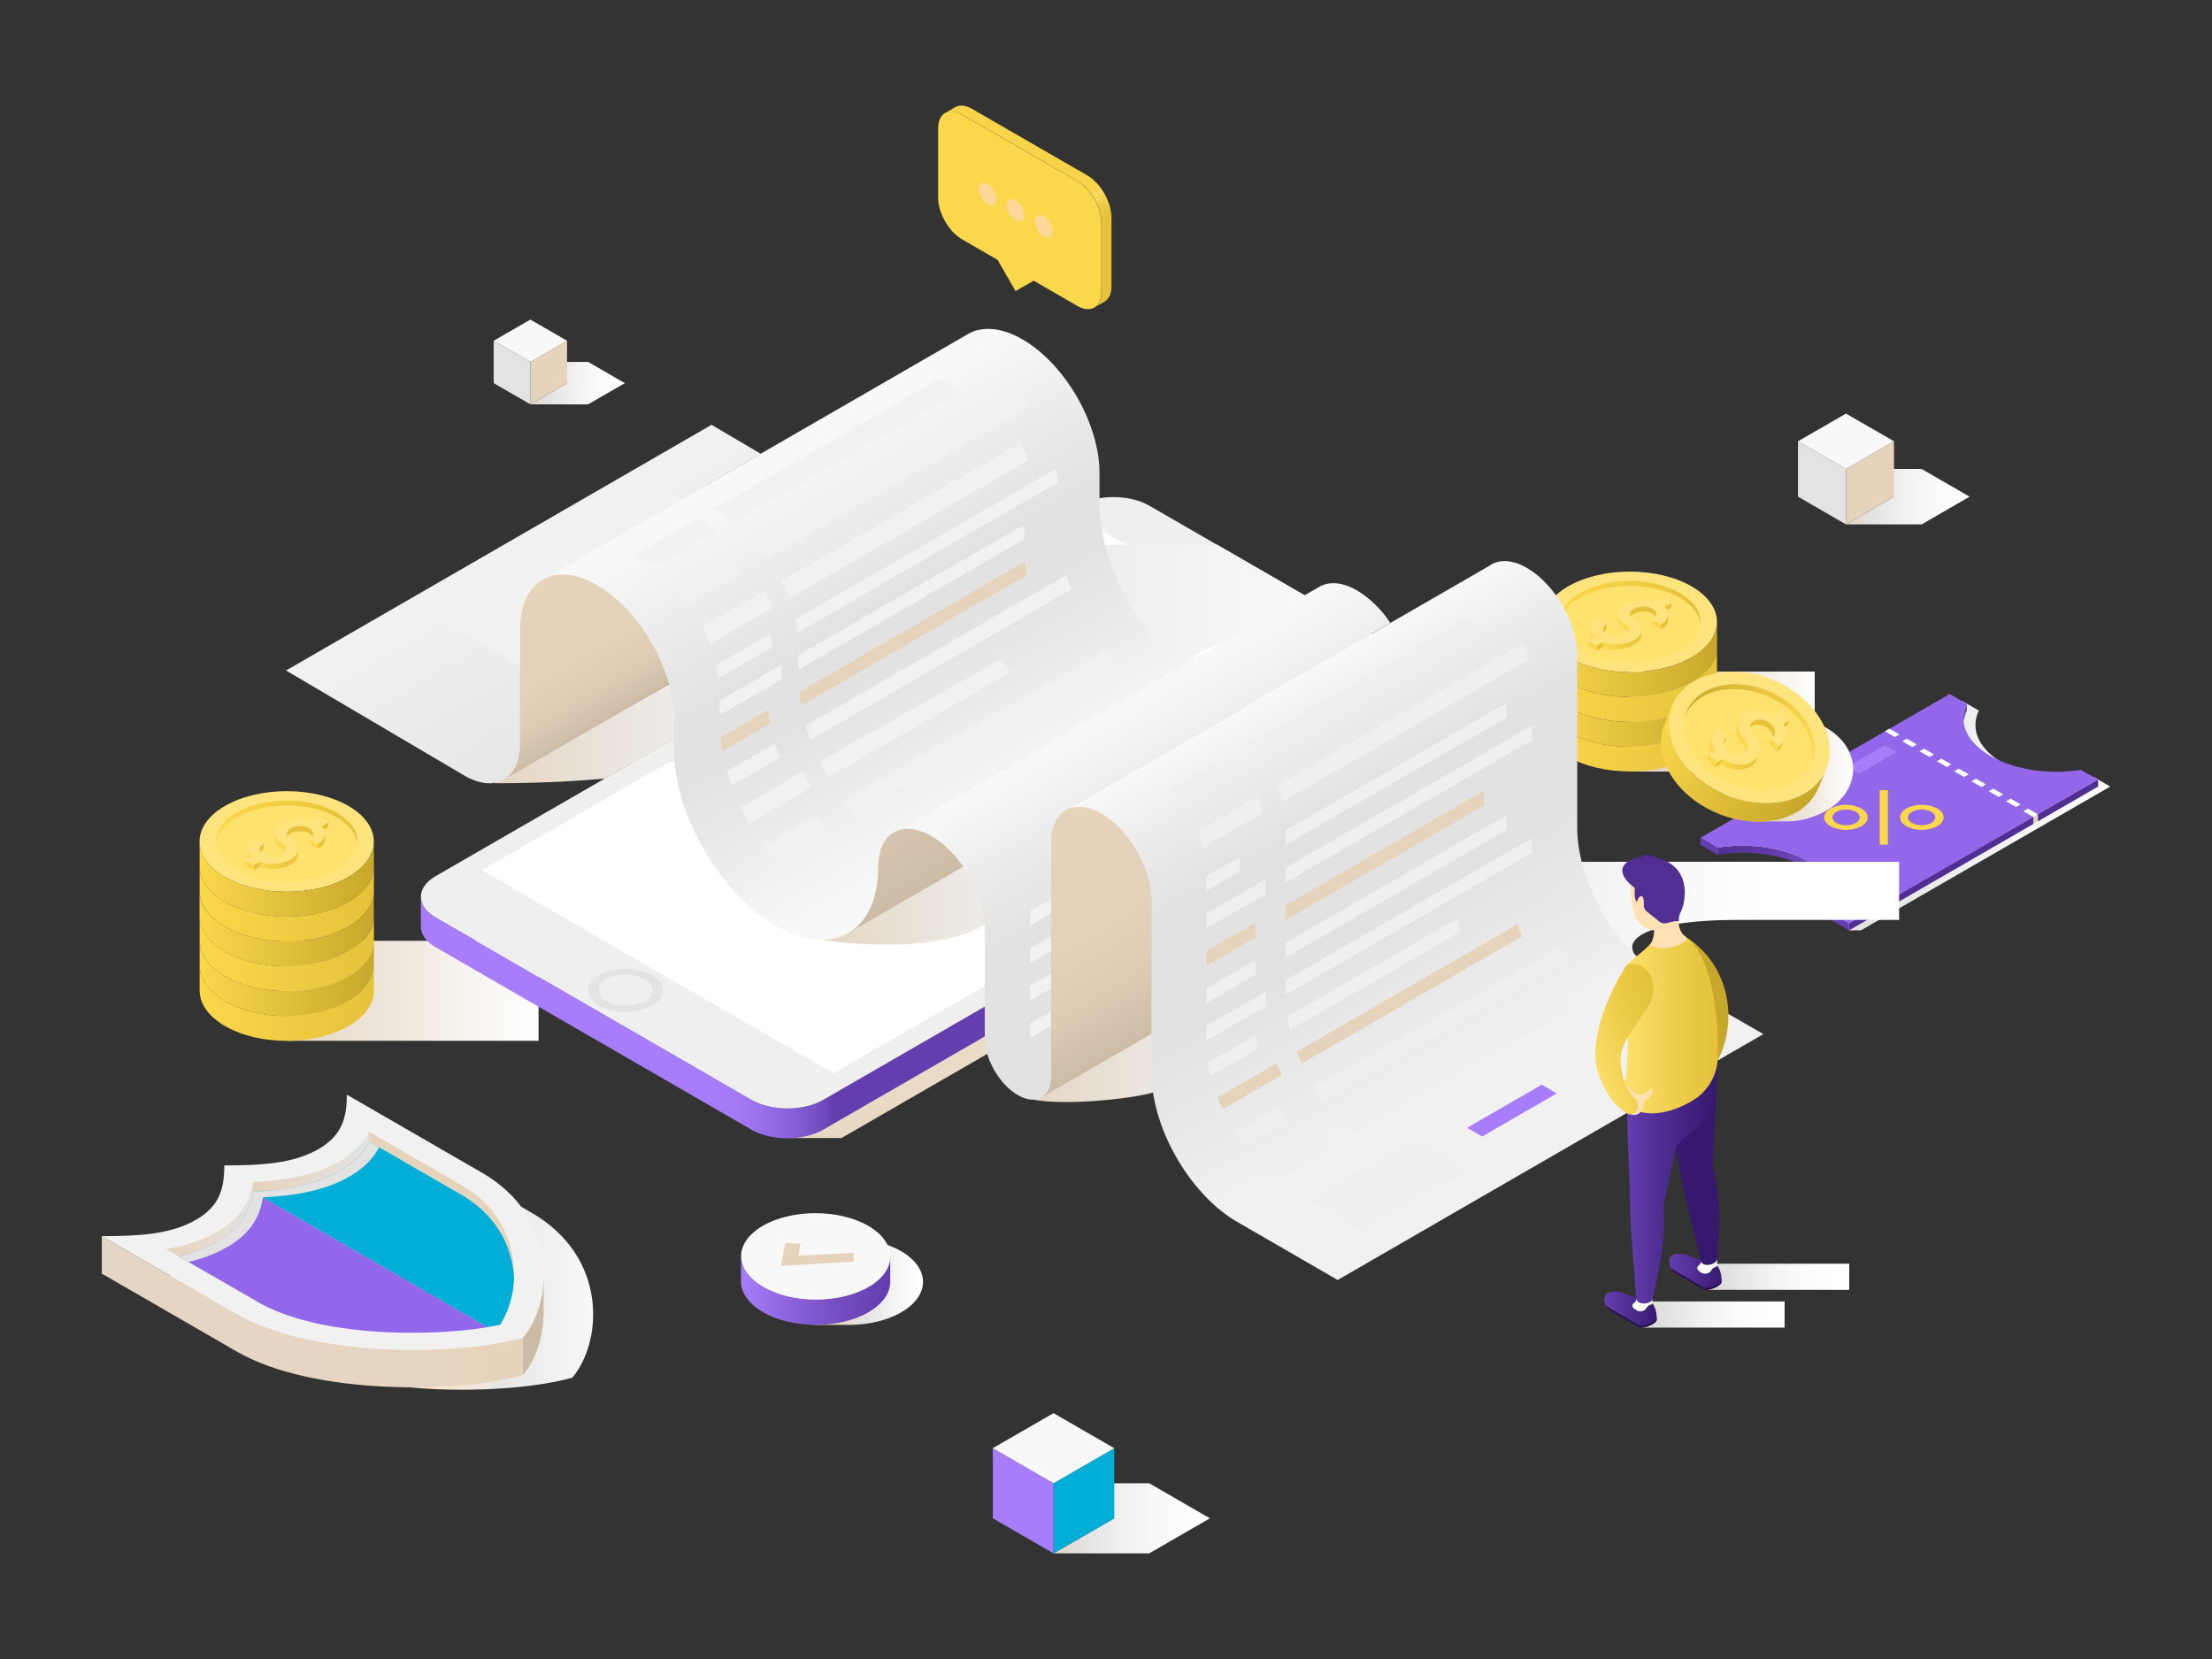 <svg xmlns="http://www.w3.org/2000/svg" xmlns:xlink="http://www.w3.org/1999/xlink" viewBox="0 0 800 600" id="Shoppingbill"><rect x="0" y="0" width="800" height="600" fill="#333333" stroke="none"/><defs><linearGradient id="k" x1="619.38" x2="763.19" y1="295" y2="295" gradientUnits="userSpaceOnUse"><stop offset="0" stop-color="#e4d6c4" class="stopColorc4c9e4 svgShape"></stop><stop offset=".45" stop-color="#e6e6e6" class="stopColordcdfef svgShape"></stop><stop offset="1" stop-color="#ffffff" class="stopColorffffff svgShape"></stop></linearGradient><linearGradient id="l" x1="621.18" x2="663.73" y1="316.15" y2="316.15" gradientUnits="userSpaceOnUse"><stop offset="0" stop-color="#512e94" class="stopColor362e94 svgShape"></stop><stop offset=".43" stop-color="#613caa" class="stopColor423caa svgShape"></stop><stop offset="1" stop-color="#7b52cc" class="stopColor5652cc svgShape"></stop></linearGradient><linearGradient id="c" x1="589.45" x2="656.3" y1="260.96" y2="260.96" gradientUnits="userSpaceOnUse"><stop offset=".45" stop-color="#e4d6c4" class="stopColorc4c9e4 svgShape"></stop><stop offset="1" stop-color="#ffffff" class="stopColorffffff svgShape"></stop></linearGradient><linearGradient id="a" x1="557.93" x2="620.97" y1="238.5" y2="238.5" gradientUnits="userSpaceOnUse"><stop offset="0" stop-color="#fbd74b" class="stopColorfb944b svgShape"></stop><stop offset="1" stop-color="#c8a82b" class="stopColorc85a2b svgShape"></stop></linearGradient><linearGradient id="b" x1="557.93" x2="620.97" y1="247.49" y2="247.49" gradientUnits="userSpaceOnUse"><stop offset="0" stop-color="#fbd74b" class="stopColorfb944b svgShape"></stop><stop offset="1" stop-color="#e5c239" class="stopColore57139 svgShape"></stop></linearGradient><linearGradient id="m" x1="557.93" x2="620.97" y1="256.47" y2="256.47" xlink:href="#a"></linearGradient><linearGradient id="n" x1="557.93" x2="620.97" y1="265.45" y2="265.45" xlink:href="#b"></linearGradient><linearGradient id="o" x1="563.85" x2="615.05" y1="217.96" y2="217.96" xlink:href="#b"></linearGradient><linearGradient id="p" x1="579.72" x2="593.56" y1="231.31" y2="231.31" xlink:href="#b"></linearGradient><linearGradient id="q" x1="103.69" x2="194.77" y1="358.34" y2="358.34" gradientUnits="userSpaceOnUse"><stop offset="0" stop-color="#e4d6c4" class="stopColorc4c9e4 svgShape"></stop><stop offset="1" stop-color="#ffffff" class="stopColorffffff svgShape"></stop></linearGradient><linearGradient id="r" x1="72.17" x2="135.2" y1="317.92" y2="317.92" xlink:href="#a"></linearGradient><linearGradient id="s" x1="72.17" x2="135.2" y1="326.9" y2="326.9" xlink:href="#b"></linearGradient><linearGradient id="t" x1="72.17" x2="135.2" y1="335.89" y2="335.89" xlink:href="#a"></linearGradient><linearGradient id="u" x1="72.17" x2="135.2" y1="344.87" y2="344.87" xlink:href="#b"></linearGradient><linearGradient id="v" x1="72.17" x2="135.2" y1="353.85" y2="353.85" xlink:href="#a"></linearGradient><linearGradient id="w" x1="72.17" x2="135.2" y1="362.84" y2="362.84" xlink:href="#b"></linearGradient><linearGradient id="x" x1="78.09" x2="129.28" y1="297.38" y2="297.38" xlink:href="#b"></linearGradient><linearGradient id="y" x1="93.96" x2="107.79" y1="310.73" y2="310.73" xlink:href="#b"></linearGradient><linearGradient id="z" x1="620.38" x2="670.22" y1="278.16" y2="278.16" xlink:href="#c"></linearGradient><linearGradient id="d" x1="607.24" x2="656.3" y1="265.11" y2="265.11" gradientUnits="userSpaceOnUse"><stop offset="0" stop-color="#c8a82b" class="stopColorc85a2b svgShape"></stop><stop offset="1" stop-color="#fbd74b" class="stopColorfb944b svgShape"></stop></linearGradient><linearGradient id="A" x1="651.04" x2="601.58" y1="293.15" y2="261.22" xlink:href="#d"></linearGradient><linearGradient id="B" x1="622.31" x2="635.9" y1="275.75" y2="275.75" xlink:href="#b"></linearGradient><linearGradient id="C" x1="285.74" x2="553.69" y1="299.5" y2="299.5" gradientUnits="userSpaceOnUse"><stop offset="0" stop-color="#e9d9c4" class="stopColorc4cae9 svgShape"></stop><stop offset=".29" stop-color="#eadbc7" class="stopColorc7cdea svgShape"></stop><stop offset=".53" stop-color="#dfdfdf" class="stopColord1d6ee svgShape"></stop><stop offset=".76" stop-color="#ebebeb" class="stopColore3e6f4 svgShape"></stop><stop offset=".97" stop-color="#fcfcfc" class="stopColorfbfbfd svgShape"></stop><stop offset="1" stop-color="#ffffff" class="stopColorffffff svgShape"></stop></linearGradient><linearGradient id="D" x1="152.22" x2="535.21" y1="333.91" y2="333.91" gradientUnits="userSpaceOnUse"><stop offset=".27" stop-color="#a87dfb" class="stopColor807dfb svgShape"></stop><stop offset=".3" stop-color="#a47af7" class="stopColor7d7af7 svgShape"></stop><stop offset=".32" stop-color="#9a70ec" class="stopColor7370ec svgShape"></stop><stop offset=".35" stop-color="#8960d8" class="stopColor6460d8 svgShape"></stop><stop offset=".38" stop-color="#714abd" class="stopColor4d4abd svgShape"></stop><stop offset=".39" stop-color="#643eaf" class="stopColor423eaf svgShape"></stop></linearGradient><linearGradient id="E" x1="279.88" x2="333.81" y1="463.53" y2="463.53" gradientUnits="userSpaceOnUse"><stop offset=".43" stop-color="#e4d6c4" class="stopColorc4c9e4 svgShape"></stop><stop offset=".58" stop-color="#e2e2e2" class="stopColord7daed svgShape"></stop><stop offset=".85" stop-color="#f7f7f7" class="stopColorf4f5fa svgShape"></stop><stop offset="1" stop-color="#ffffff" class="stopColorffffff svgShape"></stop></linearGradient><linearGradient id="F" x1="267.99" x2="321.95" y1="466.72" y2="466.72" gradientUnits="userSpaceOnUse"><stop offset="0" stop-color="#a87dfb" class="stopColor807dfb svgShape"></stop><stop offset=".01" stop-color="#a77cfa" class="stopColor7f7cfa svgShape"></stop><stop offset=".45" stop-color="#825ad1" class="stopColor5e5ad1 svgShape"></stop><stop offset=".79" stop-color="#6d46b8" class="stopColor4a46b8 svgShape"></stop><stop offset="1" stop-color="#643eaf" class="stopColor423eaf svgShape"></stop></linearGradient><linearGradient id="G" x1="429.98" x2="589.82" y1="456.47" y2="456.47" gradientTransform="translate(-375.27)" gradientUnits="userSpaceOnUse"><stop offset="0" stop-color="#e4d6c4" class="stopColorc4c9e4 svgShape"></stop><stop offset=".35" stop-color="#e5d8c7" class="stopColorc7cce5 svgShape"></stop><stop offset=".59" stop-color="#ffe5c3" class="stopColord0d4ea svgShape"></stop><stop offset=".8" stop-color="#e8e8e8" class="stopColore0e2f1 svgShape"></stop><stop offset="1" stop-color="#f8f8f8" class="stopColorf5f5fb svgShape"></stop><stop offset="1" stop-color="#f8f8f8" class="stopColorf6f6fb svgShape"></stop></linearGradient><linearGradient id="H" x1="36.81" x2="189.09" y1="474.4" y2="474.4" gradientUnits="userSpaceOnUse"><stop offset="0" stop-color="#e4d6c4" class="stopColorc4c9e4 svgShape"></stop><stop offset=".65" stop-color="#e5d5c1" class="stopColorc1c6e5 svgShape"></stop><stop offset="1" stop-color="#e6d3bb" class="stopColorbbc0e6 svgShape"></stop></linearGradient><linearGradient id="e" x1="466.71" x2="508.73" y1="420.15" y2="420.15" gradientTransform="translate(-375.27)" gradientUnits="userSpaceOnUse"><stop offset="0" stop-color="#e6d3bb" class="stopColorbbc0e6 svgShape"></stop><stop offset="1" stop-color="#e3e3e3" class="stopColorced3f8 svgShape"></stop></linearGradient><linearGradient id="I" x1="435.35" x2="466.71" y1="440.92" y2="440.92" xlink:href="#e"></linearGradient><linearGradient id="f" x1="178.8" x2="255.38" y1="265.37" y2="265.37" gradientUnits="userSpaceOnUse"><stop offset="0" stop-color="#e4d6c4" class="stopColorc4c9e4 svgShape"></stop><stop offset="1" stop-color="#efefef" class="stopColore8ecf7 svgShape"></stop></linearGradient><linearGradient id="J" x1="297.47" x2="365.72" y1="327.33" y2="327.33" xlink:href="#f"></linearGradient><linearGradient id="K" x1="373.8" x2="438.99" y1="383.7" y2="383.7" xlink:href="#f"></linearGradient><linearGradient id="L" x1="356.05" x2="495.9" y1="222.8" y2="222.8" gradientUnits="userSpaceOnUse"><stop offset="0" stop-color="#e7e7e7" class="stopColordae0f5 svgShape"></stop><stop offset="1" stop-color="#fdfdfd" class="stopColorfefeff svgShape"></stop></linearGradient><linearGradient id="M" x1="518.27" x2="686.84" y1="327.7" y2="327.7" gradientUnits="userSpaceOnUse"><stop offset="0" stop-color="#e7e7e7" class="stopColordae0f5 svgShape"></stop><stop offset=".72" stop-color="#ffffff" class="stopColorffffff svgShape"></stop></linearGradient><linearGradient id="N" x1="203.61" x2="233.95" y1="199.51" y2="252.07" gradientUnits="userSpaceOnUse"><stop offset=".04" stop-color="#e6d3bb" class="stopColorbbc0e6 svgShape"></stop><stop offset=".61" stop-color="#e4d1b9" class="stopColorb9bee4 svgShape"></stop><stop offset=".81" stop-color="#ddcbb4" class="stopColorb4b9dd svgShape"></stop><stop offset=".95" stop-color="#d2c1aa" class="stopColoraab0d2 svgShape"></stop><stop offset="1" stop-color="#ccbba5" class="stopColora5abcc svgShape"></stop></linearGradient><linearGradient id="O" x1="327.68" x2="358.03" y1="255.3" y2="307.86" gradientUnits="userSpaceOnUse"><stop offset=".04" stop-color="#e6d3bb" class="stopColorbbc0e6 svgShape"></stop><stop offset=".9" stop-color="#cfbea8" class="stopColora8adcf svgShape"></stop><stop offset="1" stop-color="#ccbba5" class="stopColora5abcc svgShape"></stop></linearGradient><linearGradient id="P" x1="390.73" x2="435.8" y1="284.7" y2="362.76" gradientUnits="userSpaceOnUse"><stop offset=".04" stop-color="#e6d3bb" class="stopColorbbc0e6 svgShape"></stop><stop offset=".54" stop-color="#e4d1b9" class="stopColorb9bee4 svgShape"></stop><stop offset=".78" stop-color="#dccab3" class="stopColorb3b8dc svgShape"></stop><stop offset=".97" stop-color="#cfbea8" class="stopColora8aecf svgShape"></stop><stop offset="1" stop-color="#ccbba5" class="stopColora5abcc svgShape"></stop></linearGradient><linearGradient id="Q" x1="184.8" x2="221.57" y1="195.52" y2="259.21" gradientUnits="userSpaceOnUse"><stop offset=".04" stop-color="#f1f1f1" class="stopColorefeff3 svgShape"></stop><stop offset="1" stop-color="#e7e7e7" class="stopColordae0f5 svgShape"></stop></linearGradient><linearGradient id="R" x1="283.12" x2="366.09" y1="159.51" y2="303.23" gradientUnits="userSpaceOnUse"><stop offset=".04" stop-color="#f8f8f8" class="stopColorf6f6fb svgShape"></stop><stop offset=".23" stop-color="#ececec" class="stopColore2e5f7 svgShape"></stop><stop offset=".42" stop-color="#e2e2e2" class="stopColord1d7f3 svgShape"></stop><stop offset=".54" stop-color="#e2e2e2" class="stopColord1d7f3 svgShape"></stop><stop offset=".95" stop-color="#f8f8f8" class="stopColorf6f6fb svgShape"></stop></linearGradient><linearGradient id="S" x1="402.02" x2="456.86" y1="255.61" y2="350.6" gradientUnits="userSpaceOnUse"><stop offset=".02" stop-color="#f8f8f8" class="stopColorf6f6fb svgShape"></stop><stop offset=".26" stop-color="#ececec" class="stopColore2e5f7 svgShape"></stop><stop offset=".5" stop-color="#e2e2e2" class="stopColord1d7f3 svgShape"></stop></linearGradient><linearGradient id="T" x1="456.66" x2="554.82" y1="251.89" y2="421.92" gradientUnits="userSpaceOnUse"><stop offset="0" stop-color="#f8f8f8" class="stopColorf6f6fb svgShape"></stop><stop offset=".12" stop-color="#ececec" class="stopColore2e5f7 svgShape"></stop><stop offset=".25" stop-color="#e2e2e2" class="stopColord1d7f3 svgShape"></stop><stop offset=".47" stop-color="#e2e2e2" class="stopColord1d7f3 svgShape"></stop><stop offset=".79" stop-color="#f1f1f1" class="stopColorefeff3 svgShape"></stop></linearGradient><linearGradient id="g" x1="822.06" x2="873.49" y1="475.42" y2="475.42" gradientTransform="translate(-228.07)" gradientUnits="userSpaceOnUse"><stop offset="0" stop-color="#e9d9c4" class="stopColorc4cae9 svgShape"></stop><stop offset=".09" stop-color="#dddddd" class="stopColorced3ed svgShape"></stop><stop offset=".41" stop-color="#f0f0f0" class="stopColore9ebf7 svgShape"></stop><stop offset=".69" stop-color="#fbfbfb" class="stopColorf9fafd svgShape"></stop><stop offset=".9" stop-color="#ffffff" class="stopColorffffff svgShape"></stop></linearGradient><linearGradient id="U" x1="803.38" x2="854.81" y1="461.77" y2="461.77" gradientTransform="translate(-186.01)" xlink:href="#g"></linearGradient><linearGradient id="h" x1="-580.51" x2="-561.56" y1="459.96" y2="459.96" gradientTransform="translate(1184.2)" gradientUnits="userSpaceOnUse"><stop offset="0" stop-color="#643eaf" class="stopColor423eaf svgShape"></stop><stop offset=".3" stop-color="#5935a0" class="stopColor3a35a0 svgShape"></stop><stop offset=".89" stop-color="#3c1e77" class="stopColor241e77 svgShape"></stop><stop offset="1" stop-color="#36196f" class="stopColor20196f svgShape"></stop></linearGradient><linearGradient id="V" x1="-603.96" x2="-585" y1="473.6" y2="473.6" xlink:href="#h"></linearGradient><linearGradient id="W" x1="-595.72" x2="-563.13" y1="428.31" y2="428.31" gradientTransform="translate(1184.2)" gradientUnits="userSpaceOnUse"><stop offset="0" stop-color="#643eaf" class="stopColor423eaf svgShape"></stop><stop offset=".3" stop-color="#533097" class="stopColor353097 svgShape"></stop><stop offset=".75" stop-color="#3e1f7a" class="stopColor261f7a svgShape"></stop><stop offset="1" stop-color="#36196f" class="stopColor20196f svgShape"></stop></linearGradient><linearGradient id="i" x1="-596.98" x2="-562.94" y1="369.82" y2="369.82" gradientTransform="translate(1184.2)" gradientUnits="userSpaceOnUse"><stop offset="0" stop-color="#ffe16d" class="stopColorffaf6d svgShape"></stop><stop offset=".32" stop-color="#f5d559" class="stopColorf59759 svgShape"></stop><stop offset=".75" stop-color="#e9c742" class="stopColore97b42 svgShape"></stop><stop offset="1" stop-color="#e5c239" class="stopColore57139 svgShape"></stop></linearGradient><linearGradient id="X" x1="1851.6" x2="1821.37" y1="381.88" y2="371.25" gradientTransform="matrix(-1 0 0 1 2424.05 0)" xlink:href="#i"></linearGradient><linearGradient id="j" x1="381.02" x2="437.58" y1="549.12" y2="549.12" gradientUnits="userSpaceOnUse"><stop offset="0" stop-color="#e4d6c4" class="stopColorc4c9e4 svgShape"></stop><stop offset=".19" stop-color="#e2e2e2" class="stopColord7daed svgShape"></stop><stop offset=".48" stop-color="#f2f2f2" class="stopColoredeef7 svgShape"></stop><stop offset=".75" stop-color="#fbfbfb" class="stopColorfafbfd svgShape"></stop><stop offset="1" stop-color="#ffffff" class="stopColorffffff svgShape"></stop></linearGradient><linearGradient id="Y" x1="191.81" x2="225.99" y1="138.57" y2="138.57" xlink:href="#j"></linearGradient><linearGradient id="Z" x1="667.63" x2="712.33" y1="179.64" y2="179.64" xlink:href="#j"></linearGradient><linearGradient id="aa" x1="499.34" x2="543.29" y1="31.99" y2="108.12" gradientTransform="translate(-142.16)" gradientUnits="userSpaceOnUse"><stop offset=".57" stop-color="#f8d449" class="stopColorffc16b svgShape"></stop><stop offset=".6" stop-color="#f9d95f" class="stopColorf9ad5f svgShape"></stop><stop offset=".67" stop-color="#eac843" class="stopColorea8243 svgShape"></stop><stop offset=".7" stop-color="#e5c239" class="stopColore57139 svgShape"></stop></linearGradient></defs><g data-name="Speech bubble" fill="#000000" class="color000000 svgShape"><path d="M757 280.91c-11.28 1.81-23.88.17-32.74-5s-11.72-12.4-8.58-18.91l-6.19-3.57-90.12 52 1.8 3.57s15.15-8.07 37.12 5c8.81 5.22 11.73 12.39 8.58 18.9l1.81 3.57h4.38l90.12-52Z" style="mix-blend-mode:multiply" fill="url(#k)"></path><path fill="#643eaf" d="M711.31 257.05v-2.52a11.74 11.74 0 0 0-1.16 6.47 12.38 12.38 0 0 1 1.16-3.95Z" class="color423eaf svgShape"></path><path fill="url(#l)" d="M653.92 311.51c-8.86-5.12-21.46-6.77-32.74-4.95v2.54c11.28-1.82 23.87-.17 32.74 5 6 3.46 9.23 7.9 9.73 12.42.61-5.42-2.65-10.91-9.73-15.01Z"></path><path fill="#9367e9" d="M719.89 273.42c-8.87-5.12-11.72-12.39-8.58-18.9l-6.19-3.52L615 303l6.18 3.58c11.28-1.82 23.88-.17 32.74 4.95s11.72 12.39 8.58 18.9l6.19 3.57 90.12-52-6.19-3.57c-11.27 1.76-23.87.11-32.73-5.01Z" class="color6b67e9 svgShape"></path><path fill="#ffffff" d="m685.32 266.56 1.64-.95-3.62-2.09-1.64.95 3.62 2.09zM691.58 270.18l1.64-.95-3.62-2.09-1.64.95 3.62 2.09zM697.84 273.79l1.64-.95-3.62-2.09-1.64.95 3.62 2.09zM704.09 277.4l1.65-.95-3.62-2.08-1.64.94 3.61 2.09zM710.35 281.02l1.65-.95-3.62-2.09-1.64.95 3.61 2.09zM716.61 284.63l1.65-.95-3.62-2.08-1.64.94 3.61 2.09zM722.87 288.25l1.64-.95-3.61-2.09-1.65.95 3.62 2.09zM729.13 291.86l1.64-.95-3.61-2.09-1.65.95 3.62 2.09zM735.39 295.47l1.64-.95-3.61-2.08-1.65.94 3.62 2.09z" class="colorffffff svgShape"></path><path fill="#e6d3bb" d="m735.39 298 1.64-.95v-2.53l-1.64.95V298z" class="colorbbc0e6 svgShape"></path><path fill="#a87dfb" d="m672.43 279.8 13.53-7.81-4.26-2.45-13.53 7.8 4.26 2.46zM663.29 285.08l6.56-3.79-4.26-2.45-6.56 3.78 4.26 2.46zM656.25 289.14l3.96-2.28-4.26-2.46-3.95 2.29 4.25 2.45zM648.79 293.45l3.95-2.28-4.25-2.46-3.96 2.28 4.26 2.46z" class="color807dfb svgShape"></path><path fill="#512e94" d="m735.39 295.47-66.7 38.51v2.53l66.7-38.51v-2.53z" class="color362e94 svgShape"></path><path fill="#643eaf" d="m668.69 333.98-6.19-3.57v2.53l6.19 3.57v-2.53zM621.18 306.56l-6.18-3.58v2.53l6.18 3.58v-2.53z" class="color423eaf svgShape"></path><path fill="#512e94" d="m758.81 281.95-21.78 12.57v2.53l21.78-12.57v-2.53z" class="color362e94 svgShape"></path><path d="M673.17 292.39a12.35 12.35 0 0 0-11.14 0c-3.07 1.77-3.07 4.66 0 6.43a12.29 12.29 0 0 0 11.14 0c3.07-1.77 3.07-4.65 0-6.43Zm-9 5.23c-1.93-1.11-1.93-2.91 0-4a7.71 7.71 0 0 1 7 0c1.92 1.11 1.93 2.91 0 4a7.69 7.69 0 0 1-7.05 0Zm25.32-5.23c-3.07 1.78-3.07 4.66 0 6.43a12.29 12.29 0 0 0 11.14 0c3.07-1.77 3.07-4.66 0-6.43a12.35 12.35 0 0 0-11.19 0Zm9 5.23a7.71 7.71 0 0 1-7 0c-1.92-1.11-1.92-2.91 0-4a7.71 7.71 0 0 1 7 0c1.92 1.09 1.92 2.89 0 4Zm-18.66-11.87v19.72h2.95v-19.72Z" style="mix-blend-mode:screen" fill="#fbd74b" class="colorfb944b svgShape"></path><path style="mix-blend-mode:multiply" fill="url(#c)" d="M589.45 242.88h66.85v36.16h-66.85z"></path><path fill="#ffe47d" d="M557.93 224.91c0-4.65 3.08-9.31 9.23-12.86s14.23-5.33 22.29-5.33 16.13 1.78 22.29 5.33 9.23 8.21 9.23 12.86-3.08 9.32-9.23 12.87-14.22 5.33-22.29 5.33-16.13-1.78-22.28-5.33-9.23-8.21-9.24-12.87Z" class="colorffd07d svgShape"></path><path fill="url(#a)" d="M611.74 237.78c-6.16 3.55-14.22 5.33-22.29 5.33s-16.13-1.78-22.28-5.33-9.23-8.21-9.24-12.87v9c0 4.65 3.08 9.31 9.24 12.86s14.22 5.33 22.28 5.33 16.13-1.77 22.29-5.33 9.26-8.22 9.26-12.87v-9c0 4.67-3.11 9.33-9.26 12.88Z"></path><path fill="url(#b)" d="M611.74 246.76c-6.16 3.56-14.22 5.33-22.29 5.33s-16.13-1.77-22.28-5.33-9.23-8.21-9.24-12.86v9c0 4.66 3.08 9.31 9.24 12.87s14.22 5.33 22.28 5.33 16.13-1.78 22.29-5.33 9.23-8.21 9.23-12.87v-9c.03 4.65-3.08 9.31-9.23 12.86Z"></path><path fill="url(#m)" d="M611.74 255.75c-6.16 3.55-14.22 5.33-22.29 5.33s-16.13-1.78-22.28-5.33-9.23-8.21-9.24-12.87v9c0 4.66 3.08 9.32 9.24 12.87s14.22 5.33 22.28 5.33 16.13-1.77 22.29-5.33 9.23-8.21 9.23-12.87v-9c.03 4.66-3.08 9.32-9.23 12.87Z"></path><path fill="url(#n)" d="M611.74 264.73c-6.16 3.56-14.22 5.33-22.29 5.33s-16.13-1.77-22.28-5.33-9.23-8.21-9.24-12.87v9c0 4.65 3.08 9.31 9.24 12.86s14.22 5.28 22.28 5.28 16.13-1.77 22.29-5.33 9.26-8.17 9.26-12.82v-9c0 4.67-3.11 9.33-9.26 12.88Z"></path><path fill="#ffe16d" d="M571.35 235.36c5 2.89 11.55 4.33 18.1 4.33s13.1-1.44 18.1-4.33c4.61-2.66 7.09-6.08 7.44-9.57-.35-3.48-2.83-6.91-7.44-9.57-5-2.89-11.55-4.33-18.1-4.33s-13.1 1.44-18.1 4.33c-4.61 2.66-7.09 6.08-7.44 9.57.35 3.49 2.83 6.91 7.44 9.57Z" class="colorffaf6d svgShape"></path><path fill="url(#o)" d="M571.35 216.22c5-2.89 11.55-4.33 18.1-4.33s13.1 1.44 18.1 4.33c4.61 2.66 7.09 6.09 7.44 9.57a6.4 6.4 0 0 0 .06-.88c0-3.78-2.5-7.56-7.5-10.44s-11.55-4.34-18.1-4.34-13.1 1.45-18.1 4.34-7.5 6.66-7.5 10.44a6.4 6.4 0 0 0 .06.88c.35-3.49 2.83-6.91 7.44-9.57Z"></path><path fill="#e5c239" d="m602.06 221.16 2.42-1.4v-1.75l-2.42 1.39v1.76z" class="colore57139 svgShape"></path><path fill="#ffe47d" d="M590.89 224.08a2.06 2.06 0 0 1 0-3.9 7.46 7.46 0 0 1 6.76 0c1.87 1.07 1.87 2.83 0 3.9l3.07 1.77c3-1.74 3.47-4.42 1.34-6.45l2.42-1.39-3.06-1.77-2.43 1.4a14.44 14.44 0 0 0-11.16.77c-1.73 1-2.67 2.31-2.67 3.72s.94 2.73 2.67 3.72 1.86 2.83 0 3.91a7.54 7.54 0 0 1-6.77 0c-1.86-1.08-1.86-2.83 0-3.91l-3.06-1.77c-3 1.75-3.47 4.43-1.34 6.45l-2.24 1.29 3.07 1.77 2.23-1.29a14.46 14.46 0 0 0 11.17-.77c3.56-2.06 3.56-5.39 0-7.45Z" class="colorffd07d svgShape"></path><path fill="#fbd74b" d="m574.42 233.57 3.07 1.77v-1.75l-3.07-1.77v1.75z" class="colorfb944b svgShape"></path><path fill="#e5c239" d="m577.49 235.34 2.24-1.29v-1.75l-2.24 1.29v1.75z" class="colore57139 svgShape"></path><path fill="#fbd74b" d="m597.65 225.83 3.07 1.78v-1.76l-3.07-1.77v1.75z" class="colorfb944b svgShape"></path><path fill="#e5c239" d="M581.07 227.61v-1.76c-1.33.77-1.71 1.87-1.15 2.83a3 3 0 0 1 1.15-1.07Z" class="colore57139 svgShape"></path><path fill="#fbd74b" d="M575.34 227.71v2a3.37 3.37 0 0 0 .38 1.38l.93-.54a3.75 3.75 0 0 1-1.32-2.81ZM587.83 227.6a3 3 0 0 1 1.14 1.08c.56-1 .18-2.06-1.14-2.83-1.73-1-2.67-2.31-2.67-3.72v1.75c0 1.41.94 2.73 2.67 3.72ZM593.56 227.8Z" class="colorfb944b svgShape"></path><path fill="#e5c239" d="M603.37 222.13c0 1.35-.87 2.7-2.65 3.72v1.76c1.83-1.06 2.7-2.45 2.65-3.83v-1.66Z" class="colore57139 svgShape"></path><path fill="url(#p)" d="M590.89 231.53a14.46 14.46 0 0 1-11.17.77v1.75a14.46 14.46 0 0 0 11.17-.77c1.77-1 2.65-2.36 2.67-3.69v-1.78c-.01 1.35-.89 2.7-2.67 3.72Z"></path><path fill="#e5c239" d="M597.65 220.18a7.46 7.46 0 0 0-6.76 0 2.39 2.39 0 0 0-1.4 1.95 1.78 1.78 0 0 0 .25.88 3 3 0 0 1 1.15-1.07 7.49 7.49 0 0 1 6.76 0 3 3 0 0 1 1.15 1.06c.56-1 .2-2.06-1.15-2.82Z" class="colore57139 svgShape"></path><path style="mix-blend-mode:multiply" fill="url(#q)" d="M103.69 340.26h91.08v36.16h-91.08z"></path><path fill="#ffe47d" d="M72.17 304.33c0-4.66 3.07-9.32 9.23-12.87s14.22-5.33 22.28-5.33 16.13 1.78 22.29 5.33 9.23 8.21 9.23 12.87-3.07 9.31-9.23 12.87-14.22 5.32-22.28 5.32-16.14-1.77-22.29-5.32-9.23-8.2-9.23-12.87Z" class="colorffd07d svgShape"></path><path fill="url(#r)" d="M126 317.2c-6.15 3.55-14.22 5.32-22.28 5.32s-16.14-1.77-22.29-5.32-9.23-8.22-9.23-12.87v9c0 4.66 3.07 9.31 9.23 12.87s14.22 5.33 22.29 5.33 16.13-1.78 22.28-5.33 9.23-8.21 9.23-12.87v-9c-.03 4.67-3.1 9.31-9.23 12.87Z"></path><path fill="url(#s)" d="M126 326.18c-6.15 3.55-14.22 5.33-22.28 5.33s-16.14-1.78-22.29-5.33-9.23-8.21-9.23-12.87v9c0 4.66 3.07 9.32 9.23 12.87s14.22 5.33 22.29 5.33 16.13-1.77 22.28-5.33 9.23-8.21 9.23-12.87v-9c-.03 4.69-3.1 9.31-9.23 12.87Z"></path><path fill="url(#t)" d="M126 335.16c-6.15 3.56-14.22 5.33-22.28 5.33s-16.14-1.77-22.29-5.33-9.26-8.16-9.26-12.86v9c0 4.65 3.07 9.31 9.23 12.87s14.22 5.33 22.29 5.33 16.13-1.78 22.28-5.33 9.23-8.22 9.23-12.87v-9c0 4.7-3.07 9.31-9.2 12.86Z"></path><path fill="url(#u)" d="M126 344.15c-6.15 3.55-14.22 5.33-22.28 5.33s-16.14-1.78-22.29-5.33-9.23-8.22-9.23-12.87v9c0 4.66 3.07 9.31 9.23 12.87s14.22 5.33 22.29 5.33 16.13-1.78 22.28-5.33 9.23-8.21 9.23-12.87v-9c-.03 4.65-3.1 9.31-9.23 12.87Z"></path><path fill="url(#v)" d="M126 353.13c-6.15 3.55-14.22 5.33-22.28 5.33s-16.14-1.78-22.29-5.33-9.23-8.21-9.23-12.87v9c0 4.66 3.07 9.32 9.23 12.87s14.22 5.33 22.29 5.33 16.13-1.77 22.28-5.33 9.23-8.21 9.23-12.87v-9c-.03 4.66-3.1 9.32-9.23 12.87Z"></path><path fill="url(#w)" d="M126 362.11c-6.15 3.56-14.22 5.33-22.28 5.33s-16.14-1.77-22.29-5.33-9.23-8.21-9.23-12.86v9c0 4.65 3.07 9.31 9.23 12.86s14.22 5.33 22.29 5.33 16.13-1.77 22.28-5.33 9.23-8.21 9.23-12.86v-9c-.03 4.65-3.1 9.31-9.23 12.86Z"></path><path fill="#ffe16d" d="M85.59 314.78c5 2.88 11.54 4.33 18.1 4.33s13.09-1.45 18.09-4.33c4.61-2.66 7.09-6.09 7.45-9.58-.36-3.48-2.84-6.91-7.45-9.57-5-2.89-11.55-4.33-18.1-4.33s-13.1 1.44-18.1 4.33c-4.61 2.66-7.08 6.09-7.44 9.57.36 3.49 2.86 6.91 7.45 9.58Z" class="colorffaf6d svgShape"></path><path fill="url(#x)" d="M85.58 295.63c5-2.89 11.55-4.33 18.1-4.33s13.1 1.44 18.1 4.33c4.61 2.66 7.09 6.09 7.45 9.57a8.46 8.46 0 0 0 .05-.87c0-3.78-2.5-7.56-7.5-10.45s-11.55-4.33-18.1-4.33-13.1 1.44-18.1 4.33-7.49 6.67-7.49 10.45a8.46 8.46 0 0 0 0 .87c.41-3.48 2.91-6.91 7.49-9.57Z"></path><path fill="#e5c239" d="m116.29 300.57 2.42-1.4v-1.75l-2.42 1.4v1.75z" class="colore57139 svgShape"></path><path fill="#ffe47d" d="M105.13 303.49a2.35 2.35 0 0 1-1.41-1.95 2.39 2.39 0 0 1 1.41-2 7.5 7.5 0 0 1 6.75 0c1.87 1.08 1.87 2.83 0 3.9l3.07 1.78c3-1.75 3.47-4.43 1.34-6.45l2.42-1.4-3.06-1.77-2.42 1.4a14.46 14.46 0 0 0-11.17.78c-1.73 1-2.67 2.31-2.67 3.71s.94 2.73 2.67 3.73 1.87 2.82 0 3.9a7.46 7.46 0 0 1-6.76 0c-1.87-1.08-1.87-2.83 0-3.9l-3.07-1.78c-3 1.76-3.47 4.43-1.34 6.45l-2.24 1.29 3.07 1.82 2.24-1.3a14.46 14.46 0 0 0 11.17-.77c3.55-2.04 3.55-5.38 0-7.44Z" class="colorffd07d svgShape"></path><path fill="#fbd74b" d="m88.65 312.99 3.07 1.77v-1.75l-3.07-1.77v1.75z" class="colorfb944b svgShape"></path><path fill="#e5c239" d="m91.72 314.76 2.24-1.29v-1.76l-2.24 1.3v1.75z" class="colore57139 svgShape"></path><path fill="#fbd74b" d="m111.89 305.25 3.06 1.77v-1.75l-3.06-1.77v1.75z" class="colorfb944b svgShape"></path><path fill="#e5c239" d="M95.3 307v-1.75c-1.32.76-1.7 1.86-1.15 2.82A3.08 3.08 0 0 1 95.3 307Z" class="colore57139 svgShape"></path><path fill="#fbd74b" d="M89.57 307.13v2a3.32 3.32 0 0 0 .38 1.38l.93-.54a3.73 3.73 0 0 1-1.31-2.8ZM102.06 307a3.08 3.08 0 0 1 1.15 1.07c.55-1 .17-2.06-1.15-2.82-1.73-1-2.67-2.32-2.67-3.73v1.76c0 1.42.94 2.72 2.67 3.72ZM107.79 307.21Z" class="colorfb944b svgShape"></path><path fill="#e5c239" d="M117.61 301.54c0 1.35-.88 2.7-2.66 3.73V307c1.83-1 2.71-2.44 2.66-3.83v-1.66Z" class="colore57139 svgShape"></path><path fill="url(#y)" d="M105.13 310.94a14.46 14.46 0 0 1-11.17.77v1.76a14.51 14.51 0 0 0 11.17-.78c1.76-1 2.64-2.35 2.66-3.69v-1.78c0 1.35-.89 2.7-2.66 3.72Z"></path><path fill="#e5c239" d="M111.88 299.59a7.5 7.5 0 0 0-6.75 0 2.39 2.39 0 0 0-1.41 2 1.75 1.75 0 0 0 .25.88 3.11 3.11 0 0 1 1.16-1.07 7.47 7.47 0 0 1 6.75 0 3 3 0 0 1 1.15 1.08c.56-1.02.18-2.12-1.15-2.89Z" class="colore57139 svgShape"></path><path d="M662.86 264.76a29.7 29.7 0 0 0-18.93-5.49h-10.67v2.29a25.45 25.45 0 0 0-5.64 3.2c-9.7 7.4-9.65 19.39.12 26.78a25.66 25.66 0 0 0 5.52 3.14v2.39h12.79a29.07 29.07 0 0 0 16.95-5.53c9.68-7.39 9.63-19.38-.14-26.78Z" style="mix-blend-mode:multiply" fill="url(#z)"></path><path fill="url(#d)" d="M649.89 256.65a31.28 31.28 0 0 0-12-7.49c-7.42-2.57-15.5-2.41-21.45 1a14.77 14.77 0 0 0-6.4 7.1l-2.8 6.78a14.81 14.81 0 0 1 6.4-7.1 23.38 23.38 0 0 1 13.55-2.71 31.94 31.94 0 0 1 19.9 9.16c6 6.13 7.78 13.53 5.36 19.39l2.8-6.78c2.42-5.83.67-13.22-5.36-19.35Z"></path><path fill="#ffe16d" d="M649.15 258.45c8.93 9.08 8.46 21-1 26.49s-24.51 2.64-33.44-6.44-8.48-21 1-26.49 24.5-2.64 33.44 6.44Z" class="colorffaf6d svgShape"></path><path fill="url(#A)" d="M660.48 278.19q-1.41 3.39-2.8 6.78a18.27 18.27 0 0 1-7.89 8.75c-11.72 6.81-30.16 3.26-41.17-7.93-7.43-7.55-9.58-16.64-6.61-23.85.94-2.26 1.87-4.53 2.8-6.79-3 7.21-.81 16.31 6.61 23.86 11 11.18 29.45 14.73 41.17 7.92a18.21 18.21 0 0 0 7.89-8.74Z"></path><path fill="#ffe47d" d="M653.87 254.34c11 11.18 10.44 25.78-1.28 32.59s-30.16 3.26-41.17-7.92-10.43-25.79 1.28-32.6 30.16-3.27 41.17 7.93Zm-38.47 22.35c8.94 9.08 23.94 12 33.45 6.44s10-17.41 1-26.48-23.94-12-33.45-6.45-10 17.41-1 26.49Z" class="colorffd07d svgShape"></path><path fill="#fbd74b" d="m618.94 272.39 1.3-.76a6.06 6.06 0 0 1-.78-5.39l-.74 1.77a5.78 5.78 0 0 0 .22 4.38ZM630.31 269.4a3.89 3.89 0 0 1 1.23 2.73c1.12-1.17 1-3.05-.48-4.53a7.3 7.3 0 0 1-2.34-5.33 5.12 5.12 0 0 1 .43-1.88l-.7 1.71a5.06 5.06 0 0 0-.48 2 7.3 7.3 0 0 0 2.34 5.3Z" class="colorfb944b svgShape"></path><path fill="#e5c239" d="M624.66 266.36a2.71 2.71 0 0 0-1.43 2.34 2.81 2.81 0 0 1 .68-.53ZM644.87 261.81a7.56 7.56 0 0 1 .55 1.05l1.07-.62.74-1.8Z" class="colore57139 svgShape"></path><path fill="#fbd74b" d="m640.46 267.08-.75 1.81 2.81 2.86.75-1.81-2.81-2.86z" class="colorfb944b svgShape"></path><path fill="#e5c239" d="m643.27 269.94-.75 1.81a5.37 5.37 0 0 0 2.3-2.51l.73-1.77a5.39 5.39 0 0 1-2.28 2.47Z" class="colore57139 svgShape"></path><path fill="#ffe47d" d="m647.23 260.44-2.36 1.37c1.91 3 1.35 6.41-1.6 8.13l-2.81-2.86c1.82-1.05 1.91-3.33.2-5.06s-4.59-2.3-6.41-1.24a2.69 2.69 0 0 0-1.42 2.28 3.84 3.84 0 0 0 1.22 2.8c3.26 3.31 3.09 7.64-.38 9.66-2.95 1.72-7.36 1.2-10.62-1l-2.18 1.27-2.81-2.86 2.18-1.27c-1.91-3-1.35-6.41 1.6-8.13l2.82 2.86c-1.83 1.06-1.92 3.33-.21 5.07s4.59 2.29 6.41 1.23 1.91-3.33.2-5.06a7.3 7.3 0 0 1-2.34-5.33 5.16 5.16 0 0 1 2.72-4.35c2.95-1.71 7.36-1.2 10.62 1l2.36-1.38Z" class="colorffd07d svgShape"></path><path fill="#fbd74b" d="m618.06 272.9-.75 1.81 2.82 2.85.74-1.8-2.81-2.86z" class="colorfb944b svgShape"></path><path fill="#e5c239" d="m620.87 275.76-.74 1.8 2.17-1.26.75-1.81-2.18 1.27z" class="colore57139 svgShape"></path><path fill="url(#B)" d="M635.54 273.79c-.13.19-.28.38-.43.56a5.72 5.72 0 0 1-1.43 1.16c-2.95 1.72-7.36 1.2-10.62-1l-.74 1.81c3.25 2.23 7.66 2.74 10.61 1a5.28 5.28 0 0 0 2.21-2.32l.77-1.85a4.89 4.89 0 0 1-.37.64Z"></path><path fill="#e5c239" d="M641.15 266.54c1.12-1.17 1-3-.49-4.52-1.72-1.74-4.59-2.3-6.41-1.24a2.69 2.69 0 0 0-1.42 2.28v.06a2.81 2.81 0 0 1 .68-.53c1.82-1.06 4.69-.51 6.4 1.23a3.87 3.87 0 0 1 1.22 2.63Z" class="colore57139 svgShape"></path><path style="mix-blend-mode:multiply" fill="url(#C)" d="M414.73 187.4h-18.59l138.96 80.23-249.35 143.96h18.59l249.35-143.96-138.96-80.23z"></path><path fill="url(#D)" d="M152.22 324.18v.15a.75.75 0 0 0 0-.15Zm383-68Zm-5.34 7.55L297.7 397.8c-7.12 4.11-18.77 4.11-25.89 0l-114.25-66c-3.55-2-5.33-4.74-5.34-7.44V335c0 2.75 1.73 5.5 5.34 7.58l114.25 66c7.12 4.11 18.77 4.11 25.89 0l232.17-134c3.56-2.05 5.35-4.76 5.34-7.47v-10.83c0 2.72-1.78 5.42-5.34 7.47Z"></path><path fill="#efefef" d="M297.7 397.8c-7.12 4.11-18.77 4.11-25.89 0l-114.25-66c-7.12-4.11-7.12-10.83 0-14.94l232.17-134c7.12-4.11 18.77-4.11 25.89 0l114.25 66c7.12 4.11 7.12 10.84 0 14.94Z" class="colore8ecf7 svgShape"></path><path fill="#ffffff" d="m301.46 388.15-127.2-73.43 218.49-126.15 127.2 73.44-218.49 126.14z" class="colorffffff svgShape"></path><path fill="#e6d3bb" d="m449.6 211.32 30.95 17.87-2 1.15-30.95-17.87 2-1.15z" class="colorbbc0e6 svgShape"></path><path fill="#e3e3e3" d="M235.86 352.59c-5.29-3.06-13.88-3.06-19.17 0s-5.3 8 0 11.07 13.88 3.06 19.17 0 5.29-8.01 0-11.07Zm-2.69 9.52a15.25 15.25 0 0 1-13.8 0c-3.8-2.2-3.8-5.77 0-8a15.25 15.25 0 0 1 13.8 0c3.83 2.23 3.83 5.8 0 8Z" class="colorced3f8 svgShape"></path><path d="M325.85 452.48c-5.64-3.25-13.14-4.75-20.49-4.53h-11.54v1.89a30.61 30.61 0 0 0-6.11 2.64c-10.49 6.1-10.43 16 .13 22.09a30.41 30.41 0 0 0 6 2.59v2h13.84c6.65-.12 13.25-1.63 18.31-4.57 10.48-6.12 10.42-16.01-.14-22.11Z" style="mix-blend-mode:multiply" fill="url(#E)"></path><path fill="url(#F)" d="M276 474.58c-5.31-3.07-8-7.1-8-11.12v-9.17c0 4 2.64 8 8 11.12 10.56 6.1 27.63 6.1 38.13 0 5.21-3 7.82-7 7.84-11v9.17c0 4-2.62 7.93-7.83 11-10.55 6.1-27.62 6.1-38.14 0Z"></path><path fill="#f8f8f8" d="M276 465.41c-10.57-6.1-10.62-16-.13-22.08s27.57-6.1 38.13 0 10.62 16 .13 22.09-27.59 6.09-38.13-.01Z" class="colorf6f6fb svgShape"></path><path fill="#e6d3bb" d="m308.81 453.11-19.95 1.02.62-4.49h-5.51l-1.5 8.18 26.34-1.52v-3.19z" class="colorbbc0e6 svgShape"></path><path fill="url(#G)" d="M99 435.92c13.19 0 24.91-.61 34.08-5.91 8.63-5 10.23-11.51 10.23-19.68l48.84 28.2c28 16.17 25.69 46.91 14.82 59.72-22.2 6.28-75.45 7.61-103.44-8.55l-48.81-28.2c13.19 0 24.91-.61 34.08-5.91 8.63-4.97 10.2-11.51 10.2-19.67Z"></path><path fill="#ccbba5" d="M196.63 460.76v13.56c0 9.23-3 17.71-7.54 23.05v-13.55c4.54-5.35 7.57-13.82 7.54-23.06Z" class="colora5abcc svgShape"></path><path fill="url(#H)" d="M85.65 475.26c28 16.17 81.25 14.84 103.44 8.56v13.55c-22.19 6.28-75.45 7.61-103.44-8.55l-48.84-28.2v-13.55Z"></path><path fill="#f1f1f1" d="M81.12 421.48c13.19 0 24.91-.6 34.08-5.9 8.63-5 10.23-11.52 10.23-19.68l48.84 28.2c28 16.16 25.69 46.91 14.82 59.72-22.19 6.28-75.45 7.61-103.44-8.56l-48.84-28.19c13.19 0 24.91-.62 34.08-5.91 8.63-4.98 10.23-11.51 10.23-19.68Z" class="colorefeff3 svgShape"></path><path fill="#e6d3bb" d="M166.69 428.48c15 8.68 19.76 22.28 19.21 34-.49-10.81-5.66-22.62-19.21-30.45l-33.22-19.18v-3.53Z" class="colorbbc0e6 svgShape"></path><path fill="url(#e)" d="M122.78 420c5.52-3.19 8.76-6.83 10.69-10.67v3.53c-1.93 3.84-5.17 7.47-10.69 10.66-9.31 5.38-20.51 7-31.34 7.52v-3.52c10.83-.52 22.03-2.19 31.34-7.52Z"></path><path fill="url(#I)" d="M78.47 445.54c9-5.19 12-11.56 13-18.06V431c-.93 6.51-4 12.87-13 18.07a50.79 50.79 0 0 1-13.86 5.3l-4.52-2.62a54.84 54.84 0 0 0 18.38-6.21Z"></path><path fill="#02ADD6" d="M122.78 423.48c5.52-3.19 8.76-6.82 10.69-10.66L166.69 432c13.55 7.83 18.72 19.64 19.21 30.45a33.9 33.9 0 0 1-5 16.66c-1.43.31-3 .6-4.65.88L91.44 431c10.83-.48 22.03-2.14 31.34-7.52Z" class="color5652cc svgShape"></path><path fill="#9367e9" d="M78.47 449.07c9-5.2 12-11.56 13-18.07l84.84 49c-21.56 3.55-61.24 3.49-83-9.1l-28.7-16.53a50.79 50.79 0 0 0 13.86-5.3Z" class="color6b67e9 svgShape"></path><path d="M133.47 412.82c-1.93 3.84-5.17 7.47-10.69 10.66-9.31 5.38-20.51 7-31.34 7.52-.93 6.51-4 12.87-13 18.07a50.79 50.79 0 0 1-13.86 5.3l3.65 2.1v-.1a50.46 50.46 0 0 0 13.86-5.3c9-5.19 12-11.55 13-18.06 10.83-.49 22-2.14 31.34-7.52 5.49-3.17 8.71-6.78 10.64-10.58Z" style="mix-blend-mode:multiply" fill="#e2e2e2" class="colord1d7f3 svgShape"></path><path d="M178.8 283.28c18 0 31.11-.91 40-1.7 6.82-3.93 36.6-21.17 36.6-21.17l-13.43-13Z" style="mix-blend-mode:multiply" fill="url(#f)"></path><path d="M229.26 275.52h24.04l-5.14-10.94-18.9 10.94z" style="mix-blend-mode:multiply" fill="#efefef" class="colore8ecf7 svgShape"></path><path d="M297.47 339.89s41.33 7 61.33-7-9.69-19.9-9.69-19.9Z" style="mix-blend-mode:multiply" fill="url(#J)"></path><path fill="url(#K)" d="M373.8 397.72c10.66 2.2 37.83-.19 45.92-3.46S439 382.05 439 382.05l-22.5-13.21Z"></path><path d="M436.25 248.6c-15.44-10.88 1.43-19.4 40-19.4h19.65L440.2 197h-74.95l-9.16 5.29Z" style="mix-blend-mode:multiply" fill="url(#L)"></path><path d="M628.69 332.69h58.15v-21H554.18c-13.22 0-29.3-3.09-35.91-6.91l79.38 45.83c-17.14-9.9-3.24-17.92 31.04-17.92Z" style="mix-blend-mode:multiply" fill="url(#M)"></path><path fill="url(#N)" d="m255.38 239.69-73.2 42.27v-70.08l73.2-42.26v70.07z"></path><path fill="url(#O)" d="m379.46 295.49-73.21 42.26v-70.07l73.21-42.27v70.08z"></path><path fill="url(#P)" d="m449.87 354.63-73.21 42.27V292.82l73.21-42.26v104.07z"></path><path fill="url(#Q)" d="m275.13 164.12-17.79-10.48-153.89 88.85 64.61 38.07c11 6.37 20 1.2 20-11.53v-41.31c0-9 3.23-15.32 8.41-18.17Z"></path><path fill="url(#R)" d="M397.65 182v-11c0-17.77-12.47-39.38-27.86-48.26-7.57-4.37-14.43-4.84-19.45-2.08l-.49.29-74.71 43.13-78.69 45.43c5-2.76 11.89-2.29 19.46 2.08 14.86 8.59 27 29 27.81 46.44v12.83c0 23.56 16.54 52.21 36.94 64s36.95 2.23 36.95-21.33c0-6 2.09-10.33 5.49-12.38h.09l.15-.09 104-60c-16.93-13.74-29.69-38.35-29.69-59.06Z"></path><path fill="url(#S)" d="M490.81 213.55c-5.4-3.12-10.28-3.36-13.78-1.25l-49.7 28.7-104 60c3.48-2 8.27-1.66 13.55 1.39 10.64 6.15 19.27 21.09 19.27 33.38v39.57c0 7.64 5.36 16.92 12 20.73s12 .73 12-6.91v-84.4c0-5.3 1.7-9.15 4.51-11.23a8.93 8.93 0 0 1 1.67-1l105.34-60.82 11.13-6.43a37.86 37.86 0 0 0-11.99-11.73Z"></path><path fill="url(#T)" d="M601.43 353.07c-17.14-9.9-31-34-31-53.77v-62.39c0-11.6-8.14-25.7-18.19-31.5-5.45-3.15-10.34-3.19-13.67-.73l-35.74 20.63-11.13 6.43-105.38 60.82c3.2-1.4 7.4-.95 12 1.7 9.3 5.37 17 17.85 18 28.88a25.89 25.89 0 0 1 .15 2.62v62.39c0 19.79 13.9 43.87 31 53.77l36.32 21L637.75 374Z"></path><g style="mix-blend-mode:multiply" fill="#000000" class="color000000 svgShape"><path fill="#efefef" d="m554.09 303.07-89.13 51.45v5.32l89.13-51.46v-5.31zM464.96 346.29l79.85-46.1v-5.32l-79.85 46.1v5.32z" class="colore8ecf7 svgShape"></path><path fill="#e6d3bb" d="m536.79 285.94-71.83 41.47v5.32l71.83-41.47v-5.32z" class="colorbbc0e6 svgShape"></path><path fill="#efefef" d="m554.09 262.39-89.13 51.46v5.32l89.13-51.46v-5.32zM551 232.49 461.81 284a31 31 0 0 1 2 5.91L553 238.39a31.82 31.82 0 0 0-2-5.9ZM531.54 223.07l-80.37 46.4a23.17 23.17 0 0 1 4.5 4.65l80.38-46.41a23.15 23.15 0 0 0-4.51-4.64ZM565.17 342.56l-89.7 50.55c1 1.63 2.1 3.23 3.24 4.77l89.13-51.46c-.93-1.25-1.84-2.54-2.67-3.86ZM564.58 361.85l-78.66 44.32a57.17 57.17 0 0 0 4.6 4l77.86-45.1c-1.3-.98-2.56-2.07-3.8-3.22Z" class="colore8ecf7 svgShape"></path><path fill="#e6d3bb" d="m548.75 334.32-79.69 46c.55 1.44 1.16 2.86 1.81 4.28l79.69-46c-.65-1.42-1.26-2.84-1.81-4.28Z" class="colorbbc0e6 svgShape"></path><path fill="#efefef" d="m464.96 305.61 79.85-46.1v-5.32l-79.85 46.11v5.31zM527.07 332.22l-61.49 35.5c.26 1.58.59 3.16 1 4.75L528.05 337c-.39-1.62-.72-3.2-.98-4.78ZM457.72 358.71l-21.47 12.39v5.32l21.47-12.4v-5.31zM436.25 362.86l17.79-10.27v-5.32l-17.79 10.27v5.32z" class="colore8ecf7 svgShape"></path><path fill="#e6d3bb" d="m454.04 333.72-17.79 10.26v5.32l17.79-10.27v-5.31z" class="colorbbc0e6 svgShape"></path><path fill="#efefef" d="m457.72 318.03-21.47 12.4v5.31l21.47-12.39v-5.32zM454.58 288.13l-21.47 12.39a32.12 32.12 0 0 1 2 5.91L456.57 294a31.06 31.06 0 0 0-1.99-5.87ZM443.92 273.66 422.46 286a22.71 22.71 0 0 1 4.5 4.66l21.47-12.4a22.89 22.89 0 0 0-4.51-4.6ZM462.34 400.68l-15.58 9q1.55 2.46 3.24 4.77l15.58-9c-.92-1.25-2.39-3.45-3.24-4.77ZM478.68 410.36l-21.46 12.39a55.73 55.73 0 0 0 4.6 4l21.46-12.39c-1.28-.99-3.37-2.85-4.6-4Z" class="colore8ecf7 svgShape"></path><path fill="#e6d3bb" d="m461.82 384.51-21.47 12.39q.84 2.16 1.81 4.28l21.47-12.39c-.63-1.42-1.26-2.79-1.81-4.28Z" class="colorbbc0e6 svgShape"></path><path fill="#efefef" d="m436.25 322.19 12.18-7.04v-5.32l-12.18 7.04v5.32zM454.17 374.31l-17.29 10c.25 1.58.58 3.17 1 4.76l17.29-10c-.42-1.59-.75-3.18-1-4.76Z" class="colore8ecf7 svgShape"></path></g><path fill="#f1f1f1" d="m372.55 348.29 7.58-4.37v-5.32l-7.58 4.38v5.31zM372.55 361.85l7.58-4.38v-5.32l-7.58 4.38v5.32zM372.55 334.74l7.58-4.38v-5.32l-7.58 4.38v5.32zM372.55 375.41l7.58-4.38v-5.32l-7.58 4.38v5.32z" class="colorefeff3 svgShape"></path><g style="mix-blend-mode:multiply" fill="#000000" class="color000000 svgShape"><path fill="#f1f1f1" d="M381.8 169.6 287.59 224c.36 1.62.65 3.23.85 4.83l94.22-54.4a49 49 0 0 0-.86-4.83ZM369.15 160.06l-86.61 50a65.4 65.4 0 0 1 2.79 6.39l86.61-50a69.24 69.24 0 0 0-2.79-6.39ZM342.45 138.57q-1.44-.82-2.85-1.47l-81.54 47.08c.93.43 1.88.92 2.84 1.47a43.18 43.18 0 0 1 4.75 3.22l81.54-47.08a42.14 42.14 0 0 0-4.74-3.22ZM367.52 141.79l-94.21 54.39a66.68 66.68 0 0 1 4.28 5.53l94.22-54.39a63.6 63.6 0 0 0-4.29-5.53ZM370.43 189.73l-81.67 47.15v5.32l81.67-47.15v-5.32z" class="colorefeff3 svgShape"></path><path fill="#e6d3bb" d="m370.71 203.12-81.66 47.15q.24 2.44.69 4.92L371.4 208q-.4-2.43-.69-4.88Z" class="colorbbc0e6 svgShape"></path><path fill="#f1f1f1" d="m399.35 235.53-94.38 54q2 2.7 4.17 5.21l94.21-54.39a94.654 94.654 0 0 1-4-4.82ZM385.67 208l-94.21 54.4q.75 2.6 1.7 5.19l94.22-54.4q-.94-2.54-1.71-5.19ZM362.62 238.1l-66.11 37.38c.93 1.93 1.93 3.84 3 5.7l65.81-38c-.89-1.55-1.9-3.48-2.7-5.08ZM278.42 229.29l-19.34 11.17a48.86 48.86 0 0 1 .84 4.83l19.35-11.17c-.2-1.6-.49-3.21-.85-4.83ZM276.48 213.57l-22.45 13a63.15 63.15 0 0 1 2.78 6.4l22.46-13a65.4 65.4 0 0 0-2.79-6.4ZM254.84 189.15q-1.44-.83-2.85-1.47l-22.45 13q1.41.65 2.85 1.47a42.14 42.14 0 0 1 4.74 3.22l22.45-13a42.14 42.14 0 0 0-4.74-3.22ZM263.71 201.73l-18.92 10.92a61.71 61.71 0 0 1 4.29 5.53L268 207.26a63.6 63.6 0 0 0-4.29-5.53ZM282.7 240.38l-22.45 12.96v5.32l22.45-12.96v-5.32z" class="colorefeff3 svgShape"></path><path fill="#e6d3bb" d="m277.82 256.75-17.29 10c.17 1.63.4 3.27.7 4.92l17.29-10c-.3-1.67-.52-3.29-.7-4.92Z" class="colorbbc0e6 svgShape"></path><path fill="#f1f1f1" d="M295.06 295.28 276.46 306q2 2.7 4.16 5.21l18.6-10.73c-1.22-1.38-3.03-3.7-4.16-5.2ZM280.24 268.91l-17.3 10c.51 1.73 1.08 3.47 1.71 5.19l17.3-10q-.95-2.58-1.71-5.19ZM290.45 279 268 292c.93 1.93 1.93 3.84 3 5.7l22.45-13c-.89-1.57-2.21-4.12-3-5.7Z" class="colorefeff3 svgShape"></path></g><path d="m492.74 445.44 39.31-22.69L512 411.17l-39.32 22.7 20.06 11.57z" style="mix-blend-mode:multiply" fill="#efefef" class="colore8ecf7 svgShape"></path><path style="mix-blend-mode:multiply" fill="#a87dfb" d="m536.05 411.02 26.98-15.58-5.45-3.14-26.98 15.58 5.45 3.14z" class="color807dfb svgShape"></path><path d="m236.94 175.06-81.35 47 32.41 18.7v-13c0-9 3.23-15.32 8.41-18.17l50.12-28.93Z" style="mix-blend-mode:multiply" fill="#f1f1f1" class="colorefeff3 svgShape"></path><path style="mix-blend-mode:multiply" fill="url(#g)" d="M593.99 470.69h51.43v9.46h-51.43z"></path><path style="mix-blend-mode:multiply" fill="url(#U)" d="M617.37 457.04h51.43v9.45h-51.43z"></path><path fill="url(#h)" d="M622.65 463.59c0-7.43-4.71-7.65-4.71-7.65a19.52 19.52 0 0 1-6.69-1.71c-4.08-1.7-9.84-1-6.62 4.89a.76.76 0 0 0 .11.22 2.83 2.83 0 0 0 1 .92l10.28 6c1.61.92 6.59-1.14 6.63-2.67Z"></path><path fill="#231147" d="M622.62 462.92c-.09 1.52-5 3.56-6.56 2.67l-10.28-6a9.49 9.49 0 0 1-1.45-1.06c.09.2.18.4.3.62a.76.76 0 0 0 .11.22 2.83 2.83 0 0 0 1 .92l10.28 6c1.47.84 5.93-.92 6.52-2.41a2.07 2.07 0 0 0 0-.3 4.82 4.82 0 0 0 .08-.66Z" class="color131147 svgShape"></path><path fill="#ffffff" d="M620.73 455a43.36 43.36 0 0 0-5.48 1.08 2.28 2.28 0 0 1-.38 1.11l-.12.14c-.84.59-1.69 1.51.3 2.77a2.78 2.78 0 0 0 3.6-.26 3.25 3.25 0 0 1 1.16-1.32 2.82 2.82 0 0 1 1.11-.46 1 1 0 0 1 0-.11s.32-2.95-.19-2.95Z" class="colorffffff svgShape"></path><path fill="#36196f" d="m620.81 382.36-20.92.37c1.73 14 5.21 26.67 7.54 40.21 2.49 13.15 5.31 22.4 7.76 33.35.9 2 5 1.26 5.84-.7.65-10.08 1.4-22.36-1.59-34 .5-12.53 1.66-26.59 1.37-39.23Z" class="color20196f svgShape"></path><path fill="url(#V)" d="M599.2 477.23c0-7.42-4.7-7.64-4.7-7.64a19.42 19.42 0 0 1-6.69-1.72c-4.08-1.69-9.84-1-6.63 4.9l.11.22a3 3 0 0 0 1.05.91l10.28 6c1.57.93 6.55-1.14 6.58-2.67Z"></path><path fill="#231147" d="M599.18 476.56c-.09 1.53-5 3.56-6.56 2.67l-10.28-6a9.49 9.49 0 0 1-1.45-1.06c.1.21.17.4.29.63l.11.22a3 3 0 0 0 1.05.91l10.28 6c1.47.84 5.93-.92 6.52-2.4a1.25 1.25 0 0 0 0-.31 4.85 4.85 0 0 0 .04-.66Z" class="color131147 svgShape"></path><path fill="#ffffff" d="M597.29 468.61a43 43 0 0 0-5.48 1.09 2.38 2.38 0 0 1-.38 1.1l-.12.15c-.84.58-1.7 1.51.3 2.76a2.77 2.77 0 0 0 3.6-.25 3.25 3.25 0 0 1 1.16-1.32 3.07 3.07 0 0 1 1.11-.47s0-.1 0-.1.32-2.96-.19-2.96Z" class="colorffffff svgShape"></path><path fill="url(#W)" d="M606.06 415.59c1.27-6 15.93-6.75 15-30.38-4.6-.67-27.8 10.21-32.4 9.54-.58 14.06.78 27.16.87 40.89.31 13.39 1.58 23 2.21 34.17.56 2.16 4.74 2.07 5.88.27 2.29-9.84 5-21.84 4-33.8 1.31-6.63 2.95-13.65 4.44-20.69Z"></path><path fill="#c8a82b" d="M610.42 339.34c16.37 10.94 18.32 32.67 9.47 46.45 0 0 1.9-30.55-9.47-46.45Z" class="colorc85a2b svgShape"></path><path fill="url(#i)" d="M611.16 398.61c-10 5.59-20.39 5.6-23.94-1.27 1.33-12.8 2.58-23.22 0-35.49.75-6.77 1.29-7.79.42-11.74.31-1.33 4.39-4.16 7.35-6.87 3.21-2.93 5.38-5.71 7-6.05 13.63-2.78 20.25 21.5 19.11 47.39a18.88 18.88 0 0 1-9.94 14.03Z"></path><path fill="#ffe1b4" d="M609.59 338.74c-3-2.14-2.72-6.56-2.47-9.49a14.44 14.44 0 0 0 .55-5.06c-.44-6.46-4.93-11.77-9.94-11.08-10.12 1.38-8 6.61-7.51 13.07.4 6 3.4 9.92 8 10.3.07 1-.34 4-1.58 5.22 3.33 2 8.19 1.05 10.11.19s4.25-1.72 2.84-3.15Z" class="colorfcd1a9 svgShape"></path><path fill="#512e94" d="M593.69 310c.24-.81 1.78-1.34 7 .68l1.36.53c9.72 4.21 7.37 15.43 5.92 18.4a6 6 0 0 0-.76 3.53c-3.83-.15-5 2-7.48-.15-1.76-1.53-4.39-3.33-4.83-4.08a3 3 0 0 1-.36-1.86c0-5.37-2.49-2.09-2.41-.85-1-.5-.95-2.66-.88-5.06-8.25-6.2-3.79-10.45 2.44-11.14Z" class="color362e94 svgShape"></path><path fill="#ffe1b4" d="M588.4 402.07a3.38 3.38 0 0 0 4.94.16c1.61-1.7.68-3.58 1.56-4.15 2.42-1.55 3-3 2.57-4.47-1.93 1.23-3.92 3.2-5.61 2s-3.88-2.84-4-4.54c-2.51.57-2.63 6-1.33 8.2a23.46 23.46 0 0 0 1.87 2.8Z" class="colorfcd1a9 svgShape"></path><path fill="url(#X)" d="M591.8 397.79c1.24 3 .37 4.91-2.68 5.25-7.61-3.89-12-14.81-12.16-20.81-.22-10 4.64-22.57 10.81-32.42 1.44-2.12 6.06-1.32 8.34 1.69 3.08 4.06 1.76 10 0 12.38-4.47 7.14-9.46 12.46-9.94 18.19-.43 5.3 1.73 12.28 5.63 15.72Z"></path><path style="mix-blend-mode:multiply" fill="url(#j)" d="M415.62 536.44h-34.6l21.97 12.68-21.97 12.68h34.6l21.96-12.68-21.96-12.68z"></path><path fill="#02ADD6" d="m381.02 561.8 21.97-12.68v-25.36l-21.97 12.68v25.36z" class="color5652cc svgShape"></path><path fill="#a87dfb" d="m381.02 561.8-21.96-12.68v-25.36l21.96 12.68v25.36z" class="color807dfb svgShape"></path><path fill="#f8f8f8" d="m381.02 536.44-21.96-12.68 21.96-12.67 21.97 12.67-21.97 12.68z" class="colorf6f6fb svgShape"></path><path style="mix-blend-mode:multiply" fill="url(#Y)" d="M212.72 130.9h-20.91l13.27 7.67-13.27 7.66h20.91l13.27-7.66-13.27-7.67z"></path><path fill="#e6d3bb" d="m191.81 146.23 13.27-7.66v-15.33l-13.27 7.66v15.33z" class="colorbbc0e6 svgShape"></path><path fill="#e3e3e3" d="m191.81 146.23-13.27-7.66v-15.33l13.27 7.66v15.33z" class="colorced3f8 svgShape"></path><path fill="#f8f8f8" d="m191.81 130.9-13.27-7.66 13.27-7.66 13.27 7.66-13.27 7.66z" class="colorf6f6fb svgShape"></path><path style="mix-blend-mode:multiply" fill="url(#Z)" d="M694.98 169.61h-27.35l17.36 10.02-17.36 10.03h27.35l17.35-10.03-17.35-10.02z"></path><path fill="#e6d3bb" d="m667.63 189.66 17.36-10.03v-20.04l-17.36 10.02v20.05z" class="colorbbc0e6 svgShape"></path><path fill="#e3e3e3" d="m667.63 189.66-17.36-10.03v-20.04l17.36 10.02v20.05z" class="colorced3f8 svgShape"></path><path fill="#f8f8f8" d="m667.63 169.61-17.36-10.02 17.36-10.01 17.36 10.01-17.36 10.02z" class="colorf6f6fb svgShape"></path><path fill="#fbd74b" d="m347.94 41.44 41.73 24.1c4.76 2.75 8.65 9.47 8.65 14.95v25.17c0 5.47-3.89 7.7-8.65 5l-15.83-9.15-6.54 3.78-6.53-11.32-12.84-7.41c-4.75-2.75-8.64-9.47-8.64-15V46.4c0-5.47 3.89-7.7 8.65-4.96Z" class="colorfb944b svgShape"></path><path fill="url(#aa)" d="m393.27 63.46-41.73-24.09c-2.51-1.45-4.76-1.5-6.35-.45L342 40.78c1.56-.82 3.67-.67 6 .66l41.73 24.1c4.76 2.75 8.65 9.47 8.65 14.95v25.17c0 2.64-.91 4.51-2.38 5.45l3.28-1.89c1.66-.86 2.7-2.82 2.7-5.64V78.41c-.06-5.47-3.98-12.2-8.71-14.95Z"></path><path fill="#ffd79a" d="M354 68.34c0-2 1.41-2.83 3.15-1.82A7 7 0 0 1 360.3 72c0 2-1.41 2.83-3.16 1.82a7 7 0 0 1-3.14-5.48ZM364.14 74.21c0-2 1.42-2.83 3.16-1.83a7 7 0 0 1 3.16 5.47c0 2-1.41 2.84-3.16 1.83a7 7 0 0 1-3.16-5.47ZM374.3 80.07c0-2 1.41-2.83 3.16-1.82a7 7 0 0 1 3.16 5.47c0 2-1.42 2.83-3.16 1.82a7 7 0 0 1-3.16-5.47Z" class="colorffef9a svgShape"></path></g></svg>